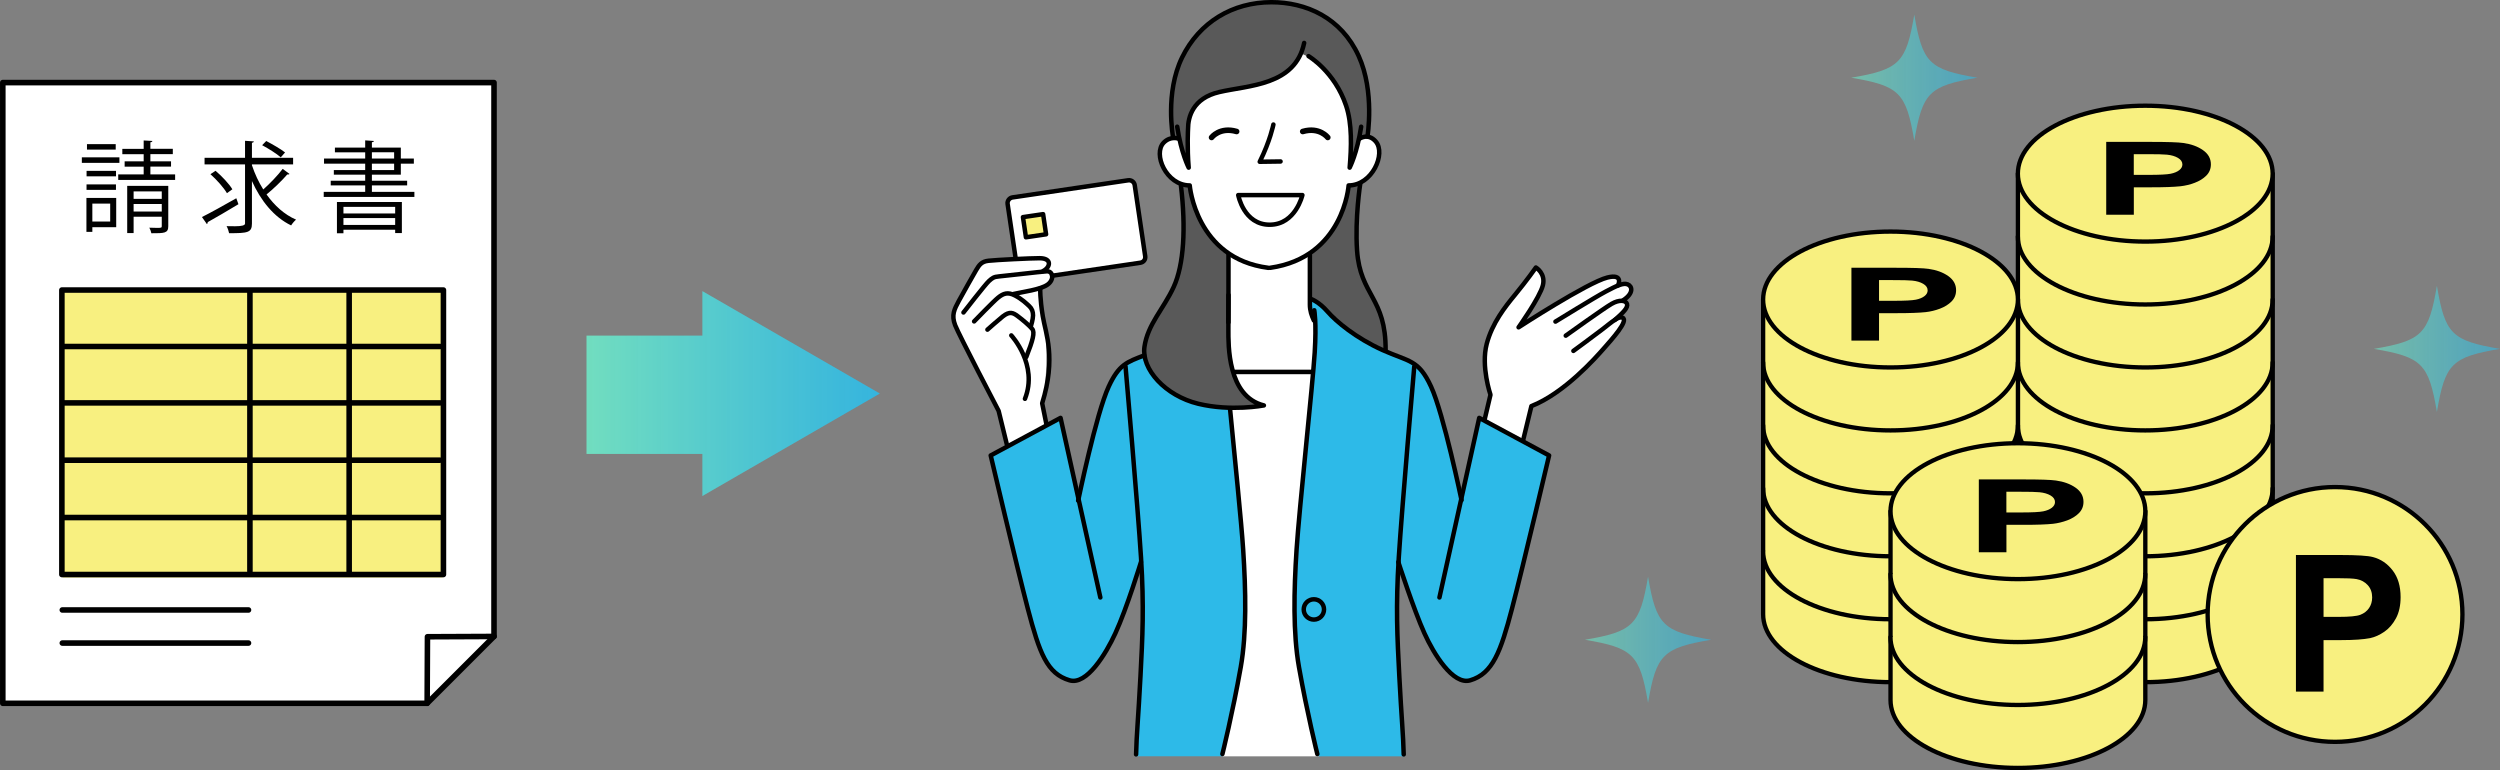 <?xml version="1.0" encoding="UTF-8"?>
<svg id="_レイヤー_2" data-name="レイヤー 2" xmlns="http://www.w3.org/2000/svg" width="507.07" height="156.2" xmlns:xlink="http://www.w3.org/1999/xlink" viewBox="0 0 507.07 156.2">
  <rect x="0" y="0" width="507.07" height="156.2" fill="#808080" stroke="none"/>
  <defs>
    <style>
      .cls-1, .cls-2, .cls-3, .cls-4 {
        fill: none;
      }

      .cls-1, .cls-2, .cls-3, .cls-4, .cls-5 {
        stroke: #000;
        stroke-linecap: round;
        stroke-linejoin: round;
      }

      .cls-1, .cls-5 {
        stroke-width: .88px;
      }

      .cls-6, .cls-7, .cls-8, .cls-9, .cls-10, .cls-11, .cls-12, .cls-13, .cls-14 {
        stroke-width: 0px;
      }

      .cls-6, .cls-5 {
        fill: #f8f080;
      }

      .cls-2 {
        stroke-width: .91px;
      }

      .cls-8 {
        fill: url(#_名称未設定グラデーション_7-4);
      }

      .cls-9 {
        fill: #fff;
      }

      .cls-10 {
        fill: #595959;
      }

      .cls-3 {
        stroke-width: 1.13px;
      }

      .cls-11 {
        fill: url(#_名称未設定グラデーション_7-3);
      }

      .cls-11, .cls-12, .cls-14 {
        opacity: .65;
      }

      .cls-12 {
        fill: url(#_名称未設定グラデーション_7-2);
      }

      .cls-13 {
        fill: #2dbae8;
      }

      .cls-14 {
        fill: url(#_名称未設定グラデーション_7);
      }

      .cls-4 {
        stroke-width: 1.14px;
      }
    </style>
    <linearGradient id="_名称未設定グラデーション_7" data-name="名称未設定グラデーション 7" x1="375.47" y1="15.76" x2="401.07" y2="15.76" gradientUnits="userSpaceOnUse">
      <stop offset="0" stop-color="#71ddbf"/>
      <stop offset="1" stop-color="#2dbae8" stop-opacity=".9"/>
    </linearGradient>
    <linearGradient id="_名称未設定グラデーション_7-2" data-name="名称未設定グラデーション 7" x1="481.47" y1="70.76" x2="507.07" y2="70.76" xlink:href="#_名称未設定グラデーション_7"/>
    <linearGradient id="_名称未設定グラデーション_7-3" data-name="名称未設定グラデーション 7" x1="321.47" y1="129.76" x2="347.07" y2="129.76" xlink:href="#_名称未設定グラデーション_7"/>
    <linearGradient id="_名称未設定グラデーション_7-4" data-name="名称未設定グラデーション 7" x1="118.96" y1="79.82" x2="178.46" y2="79.82" xlink:href="#_名称未設定グラデーション_7"/>
  </defs>
  <g id="_レイヤー_1-2" data-name="レイヤー 1">
    <g>
      <g>
        <polygon class="cls-9" points=".78 16.93 100.07 16.93 100.07 129.46 86.65 142.7 .78 142.7 .78 16.93"/>
        <rect class="cls-6" x="12.74" y="58.85" width="77.04" height="58.29"/>
        <g>
          <polygon class="cls-3" points="86.7 129.15 86.64 142.65 .57 142.65 .57 16.75 100.2 16.75 100.2 129.09 86.7 129.15"/>
          <rect class="cls-3" x="12.55" y="58.83" width="77.39" height="57.7"/>
          <g>
            <path class="cls-7" d="M24.22,31.91v1.13h-7.62v-1.13h7.62ZM23.57,40.15v5.93h-4.84v.95h-1.2v-6.88h6.03ZM23.53,34.66v1.11h-5.97v-1.11h5.97ZM17.55,38.51v-1.11h5.97v1.11h-5.97ZM23.47,29.23v1.11h-5.83v-1.11h5.83ZM22.35,41.3h-3.62v3.63h3.62v-3.63ZM30.5,35.37h5.02v1.13h-11.54v-1.13h5.16v-1.57h-3.86v-1.07h3.86v-1.45h-4.33v-1.09h4.33v-1.7l1.77.1c-.02.14-.14.24-.41.28v1.31h4.55v1.09h-4.55v1.45h4.19v1.07h-4.19v1.57ZM34.13,37.71v8.17c0,1.43-.79,1.43-3.43,1.43-.06-.34-.24-.81-.41-1.13.59.02,1.14.04,1.54.04.85,0,.98-.02.98-.34v-1.92h-5.71v3.31h-1.3v-9.57h8.33ZM32.81,38.82h-5.71v1.51h5.71v-1.51ZM27.1,42.91h5.71v-1.53h-5.71v1.53Z"/>
            <path class="cls-7" d="M40.96,44.02c1.75-.87,4.45-2.38,6.97-3.81l.43,1.21c-2.24,1.35-4.65,2.76-6.22,3.63,0,.16-.06.32-.18.4l-1-1.43ZM51.12,33.57c.57,1.71,1.34,3.37,2.28,4.86,1.34-1.19,2.97-2.89,3.94-4.18l1.38,1.03c-.1.12-.28.14-.45.1-1.06,1.23-2.8,2.93-4.21,4.06,1.61,2.26,3.64,4.1,5.99,5.11-.32.26-.77.79-1,1.17-3.47-1.67-6.16-5-7.95-9v8.62c0,1.86-.89,1.96-4.63,1.96-.08-.4-.28-1.03-.51-1.43.61.02,1.2.02,1.73.02q2.01,0,2.01-.54v-12.01h-8.21v-1.33h8.21v-3.45l1.79.12c-.02.14-.12.24-.39.28v3.05h8.35v1.33h-8.35v.24ZM43.72,34.64c1.28,1.09,2.76,2.66,3.41,3.75l-1.1.79c-.63-1.09-2.07-2.72-3.35-3.85l1.04-.69ZM54,28.6c1.28.67,2.95,1.63,3.82,2.32l-.87.99c-.81-.71-2.46-1.76-3.78-2.46l.83-.85Z"/>
            <path class="cls-7" d="M75.43,38.92h8.62v1.03h-18.39v-1.03h8.41v-1.31h-6.99v-.95h6.99v-1.23h-6.36v-.93h6.36v-1.31h-8.35v-1.03h8.35v-1.27h-6.14v-.95h6.14v-1.47l1.77.12c-.02.14-.12.22-.41.26v1.09h5.87v2.22h2.64v1.03h-2.64v2.24h-5.87v1.23h7.15v.95h-7.15v1.31ZM68.34,47.31v-6.34h13.17v6.3h-1.36v-.67h-10.49v.71h-1.32ZM80.15,41.96h-10.49v1.33h10.49v-1.33ZM69.66,45.62h10.49v-1.39h-10.49v1.39ZM75.43,30.88v1.27h4.51v-1.27h-4.51ZM75.43,33.19v1.31h4.51v-1.31h-4.51Z"/>
          </g>
          <line class="cls-3" x1="12.92" y1="70.28" x2="89.22" y2="70.28"/>
          <line class="cls-3" x1="12.92" y1="81.72" x2="89.22" y2="81.72"/>
          <line class="cls-3" x1="12.92" y1="93.34" x2="89.22" y2="93.34"/>
          <line class="cls-3" x1="12.92" y1="104.97" x2="89.22" y2="104.97"/>
          <line class="cls-3" x1="50.69" y1="58.99" x2="50.69" y2="115.86"/>
          <line class="cls-3" x1="70.82" y1="59.19" x2="70.82" y2="116.05"/>
          <line class="cls-3" x1="12.64" y1="123.72" x2="50.4" y2="123.72"/>
          <line class="cls-3" x1="12.64" y1="130.43" x2="50.4" y2="130.43"/>
          <line class="cls-3" x1="100.2" y1="129.09" x2="86.64" y2="142.65"/>
        </g>
      </g>
      <g>
        <path class="cls-14" d="M375.47,15.76c9.8-1.66,11.14-3,12.8-12.8,1.66,9.8,3,11.14,12.8,12.8-9.8,1.66-11.14,3-12.8,12.8-1.66-9.8-3-11.14-12.8-12.8Z"/>
        <path class="cls-12" d="M481.47,70.76c9.8-1.66,11.14-3,12.8-12.8,1.66,9.8,3,11.14,12.8,12.8-9.8,1.66-11.14,3-12.8,12.8-1.66-9.8-3-11.14-12.8-12.8Z"/>
        <path class="cls-11" d="M321.47,129.76c9.8-1.66,11.14-3,12.8-12.8,1.66,9.8,3,11.14,12.8,12.8-9.8,1.66-11.14,3-12.8,12.8-1.66-9.8-3-11.14-12.8-12.8Z"/>
        <path class="cls-5" d="M409.29,35.22v89.36c0,7.61,11.57,13.78,25.84,13.78s25.84-6.17,25.84-13.78V35.22h-51.67Z"/>
        <ellipse class="cls-5" cx="435.12" cy="35.22" rx="25.84" ry="13.78"/>
        <path class="cls-1" d="M460.96,47.98c0,7.61-11.57,13.78-25.84,13.78s-25.84-6.17-25.84-13.78"/>
        <path class="cls-1" d="M460.96,60.75c0,7.61-11.57,13.78-25.84,13.78s-25.84-6.17-25.84-13.78"/>
        <path class="cls-1" d="M460.96,73.52c0,7.61-11.57,13.78-25.84,13.78s-25.84-6.17-25.84-13.78"/>
        <path class="cls-1" d="M460.96,86.28c0,7.61-11.57,13.78-25.84,13.78s-25.84-6.17-25.84-13.78"/>
        <path class="cls-5" d="M460.96,111.82c0,7.61-11.57,13.78-25.84,13.78s-25.84-6.17-25.84-13.78"/>
        <path class="cls-1" d="M460.96,99.05c0,7.61-11.57,13.78-25.84,13.78s-25.84-6.17-25.84-13.78"/>
        <path class="cls-5" d="M357.61,60.75v63.83c0,7.61,11.57,13.78,25.84,13.78s25.84-6.17,25.84-13.78v-63.83h-51.67Z"/>
        <path class="cls-1" d="M409.29,73.52c0,7.61-11.57,13.78-25.84,13.78s-25.84-6.17-25.84-13.78"/>
        <path class="cls-1" d="M409.29,86.28c0,7.61-11.57,13.78-25.84,13.78s-25.84-6.17-25.84-13.78"/>
        <path class="cls-5" d="M409.29,111.82c0,7.61-11.57,13.78-25.84,13.78s-25.84-6.17-25.84-13.78"/>
        <path class="cls-1" d="M409.29,99.05c0,7.61-11.57,13.78-25.84,13.78s-25.84-6.17-25.84-13.78"/>
        <ellipse class="cls-5" cx="383.45" cy="60.75" rx="25.84" ry="13.78"/>
        <path class="cls-5" d="M383.45,103.68v38.3c0,7.61,11.57,13.78,25.84,13.78s25.84-6.17,25.84-13.78v-38.3h-51.67Z"/>
        <path class="cls-5" d="M435.12,129.21c0,7.61-11.57,13.78-25.84,13.78s-25.84-6.17-25.84-13.78"/>
        <path class="cls-5" d="M435.12,116.45c0,7.61-11.57,13.78-25.84,13.78s-25.84-6.17-25.84-13.78"/>
        <ellipse class="cls-5" cx="409.29" cy="103.68" rx="25.84" ry="13.78"/>
        <g>
          <circle class="cls-5" cx="473.61" cy="124.63" r="25.84"/>
          <path class="cls-7" d="M465.68,140.28v-27.71h8.98c3.4,0,5.62.14,6.65.42,1.59.42,2.92,1.32,3.99,2.71,1.07,1.39,1.61,3.19,1.61,5.4,0,1.7-.31,3.13-.93,4.29s-1.4,2.07-2.35,2.73-1.92,1.1-2.9,1.31c-1.34.26-3.27.4-5.8.4h-3.65v10.45h-5.59ZM471.28,117.26v7.86h3.06c2.2,0,3.68-.14,4.42-.43s1.33-.74,1.75-1.36.63-1.34.63-2.15c0-1.01-.3-1.84-.89-2.49s-1.34-1.06-2.25-1.23c-.67-.13-2.01-.19-4.03-.19h-2.7Z"/>
        </g>
        <path class="cls-7" d="M427.2,43.56v-14.78h8.98c3.4,0,5.62.07,6.65.22,1.59.22,2.92.7,3.99,1.45s1.61,1.7,1.61,2.88c0,.91-.31,1.67-.93,2.29s-1.4,1.1-2.35,1.46-1.92.59-2.9.7c-1.34.14-3.27.21-5.8.21h-3.65v5.57h-5.59ZM432.79,31.28v4.19h3.06c2.2,0,3.68-.08,4.42-.23s1.33-.4,1.75-.73.63-.71.63-1.15c0-.54-.3-.98-.89-1.33s-1.34-.57-2.25-.66c-.67-.07-2.01-.1-4.03-.1h-2.7Z"/>
        <path class="cls-7" d="M375.52,69.09v-14.78h8.98c3.4,0,5.62.07,6.65.22,1.59.22,2.92.7,3.99,1.45s1.61,1.7,1.61,2.88c0,.91-.31,1.67-.93,2.29s-1.4,1.1-2.35,1.46-1.92.59-2.9.7c-1.34.14-3.27.21-5.8.21h-3.65v5.57h-5.59ZM381.12,56.82v4.19h3.06c2.2,0,3.68-.08,4.42-.23s1.33-.4,1.75-.73.63-.71.63-1.15c0-.54-.3-.98-.89-1.33s-1.34-.57-2.25-.66c-.67-.07-2.01-.1-4.03-.1h-2.7Z"/>
        <path class="cls-7" d="M401.36,112.02v-14.78h8.98c3.4,0,5.62.07,6.65.22,1.59.22,2.92.7,3.99,1.45s1.61,1.7,1.61,2.88c0,.91-.31,1.67-.93,2.29s-1.4,1.1-2.35,1.46c-.95.35-1.92.59-2.9.7-1.34.14-3.27.21-5.8.21h-3.65v5.57h-5.59ZM406.95,99.75v4.19h3.06c2.2,0,3.68-.08,4.42-.23s1.33-.4,1.75-.73.63-.71.63-1.15c0-.54-.3-.98-.89-1.33s-1.34-.57-2.25-.66c-.67-.07-2.01-.1-4.03-.1h-2.7Z"/>
      </g>
      <g>
        <g>
          <circle class="cls-7" cx="209.11" cy="43.37" r="3.05"/>
          <circle class="cls-7" cx="219.77" cy="43.37" r="3.05"/>
        </g>
        <circle class="cls-7" cx="209.11" cy="54.07" r="3.05"/>
        <path class="cls-9" d="M239.29,28.15s-2.42-.34-3.36.87-1.08,7.67,5.31,8.68c0,0,1.41,9.42,8.14,13.86v17.49c0,4.1.67,6.66,1.35,8.34s3.7,4.17,5.11,4.84c0,0-2.67.83-6.35.65,0,0,2.08,21.48,2.62,27.4.49,5.43.54,19.17-.34,23.48-.7,3.43-3.83,19.64-3.83,19.64h19.51s-2.14-8.42-3.9-18.84c-1.41-8.34-1.27-17.73-.4-26.84,1.61-16.89,3.16-31.24,3.39-33.37.54-4.84.09-9.24.09-9.24,0,0-1.08-1.7-1.08-3.77v-9.69s6.73-5.29,7.89-13.9c0,0,3.86-.72,5.11-2.87,1.26-2.15,1.88-7.89-2.87-7,0,0-.27-11.75-4.66-17.22-4.4-5.47-17.13-5.65-22.51-2.69s-8.39,6.86-9.22,20.16Z"/>
        <path class="cls-10" d="M264.07,10.9s-2.15,3.77-5.2,4.98-7.53,2.02-10.09,2.47c-2.56.45-5.7,1.7-6.95,4.13-1.26,2.42-.94,9.33-.76,11.44,0,0-1.25-3.32-1.77-5.76l-1.41-.11s-1.93-12.74,4.22-19.91c6.14-7.18,15.29-9.46,23.1-6.32,7.8,3.14,14.62,11.44,12.11,25.97l-1.61.13s-.81,3.5-1.88,6.01c0,0,.76-6.68-.31-11.08-1.08-4.4-5.88-10.54-9.42-11.93Z"/>
        <path class="cls-10" d="M249.38,51.56v18.37c0,4.1,1.55,10.23,6.46,12.31,0,0-6.05,1.35-11.84-.13-5.79-1.48-9.28-4.1-11.03-7.4-1.75-3.3-.27-8.01,1.55-10.43s4.37-7.53,5.11-11.03c.74-3.5-.27-16.01-.27-16.01l1.88.47s.94,9.49,8.14,13.86Z"/>
        <path class="cls-10" d="M273.44,37.77s-.81,9.57-7.89,13.9v8.83s1.35.67,2.53,1.68,6.86,7.53,12.92,8.95c0,0,.34-4.78-1.61-8.41s-4.24-8.81-4.24-12.65.74-12.98.74-12.98l-2.44.67Z"/>
        <path class="cls-9" d="M205.83,52.57s-1.48-9.49-1.55-10.7.2-1.61,1.75-1.95c1.55-.34,21.26-3.09,22.33-3.23s1.61.34,1.88,1.48,1.68,12.58,1.88,13.52-.27,1.41-1.48,1.68-17.22,2.62-17.22,2.62c0,0-.13,1.75-2.56,2.35,0,0,.13,3.7.74,5.79s1.15,11.08-.2,17.83c-.07.34.87,4.44.87,4.44l-8.01,4.17-1.68-7.06s-8.07-15.88-8.75-17.42-.47-2.56.2-4.24,3.97-7.33,4.44-7.94,1.21-1.08,2.09-1.08,5.25-.27,5.25-.27Z"/>
        <polygon class="cls-6" points="207.65 44.09 211.59 43.42 212.17 47.45 208.14 48.08 207.65 44.09"/>
        <path class="cls-9" d="M300.88,85.46l1.35-5.45s-2.09-8.07-.4-11.91c1.68-3.83,4.91-7.6,6.53-9.75,1.61-2.15,3.03-4.04,3.03-4.04,0,0,2.02.94,1.28,3.7-.74,2.76-4.17,8.01-4.17,8.01,0,0,12.31-7.6,15.2-8.88,2.89-1.28,4.1-.94,4.44-.74s0,1.55,0,1.55c0,0,1.82-.94,2.56-.07.74.87-.87,2.76-1.48,3.23,0,0,2.42.54-1.01,3.3,0,0,1.82-.13.67,1.75-1.14,1.88-8.41,9.89-11.1,12.04-2.69,2.15-7.06,4.17-7.06,4.17l-1.82,7.27-8.01-4.17Z"/>
        <path class="cls-13" d="M231.82,72.17s-2.47.81-4.08,2.02c-1.61,1.21-3.18,4.4-4.04,7.18s-4.89,19.33-4.89,19.33l-3.72-15.88-14.26,7.62s3.99,16.5,5.96,24.89c1.97,8.39,4.04,14.8,5.29,16.82s3.99,4.04,6.05,3.86,4.75-3.77,5.96-5.61,7.31-18.21,7.31-18.21c0,0,.9,9.73.22,17.18-.67,7.44-1.26,22.02-1.26,22.02h17.56s3.57-16.59,4.24-22.02.36-13.36.13-17.58c-.22-4.22-2.82-30.9-2.82-30.9,0,0-13.91.4-17.68-10.72Z"/>
        <path class="cls-13" d="M265.55,60.51s-.08,3.14,1.08,4.62c0,0,.35,5.74-.41,12.83s-2.92,29.11-3.23,32.42-.63,10.05-.45,15.7c.18,5.65,2.69,18.88,4.91,27.33h17.29s-.99-16.62-1.21-21.15c-.22-4.53-.27-15.02.04-17.67,0,0,3.9,11.12,6.05,15.52,2.15,4.4,5.43,7.4,7.09,7.94,1.66.54,4.66-.99,6.23-3.95s4.35-12.15,5.34-16.68,6.01-25.02,6.01-25.02l-14.31-7.58-3.63,16.32s-2.83-12.92-4.08-17.4-3.72-9.33-6.1-10.45c-2.38-1.12-7-2.33-10.36-4.66-3.36-2.33-6.64-5.47-7.44-6.5s-2.82-1.61-2.82-1.61Z"/>
        <g>
          <path class="cls-2" d="M206.01,52.46c-.63-4.27-1.64-11.1-1.64-11.1-.09-.63.37-1.23.99-1.32s22.8-3.37,23.46-3.47,1.24.36,1.33.97,2.03,13.72,2.13,14.43-.37,1.23-.99,1.32c-.43.06-11.09,1.64-17.9,2.64"/>
          <rect class="cls-2" x="207.77" y="43.7" width="4.13" height="4.13" transform="translate(-4.44 31.16) rotate(-8.4)"/>
        </g>
        <g>
          <path class="cls-2" d="M211.6,54.96c1.46-.77,1.84-2.58-.74-2.59-1.81,0-8.78.34-10.37.52-1.41.15-1.89.86-2.5,1.89-.6,1.03-2.72,4.79-3.53,6.28-.9,1.68-1.52,2.84-.73,4.9.72,1.88,8.82,17.38,8.82,17.38l1.72,7.03"/>
          <path class="cls-2" d="M195.42,63.38s4.47-5.76,5.16-6.37.95-.86,2.07-.95,8.35-.95,9.64-1.03c1.29-.09,1.63,1.68.17,2.71-1.46,1.03-5.08,1.46-6.88,1.89"/>
          <path class="cls-2" d="M209.1,66.13s.43-1.38.43-2.15-.22-1.38-.77-1.89c-.62-.57-1.42-1.38-2.88-2.15s-2.37-.43-3.44.43c-.88.7-4.86,4.82-4.86,4.82"/>
          <path class="cls-2" d="M200.28,66.86s2.34-2.07,3.1-2.67c1.42-1.12,2.11-.75,3.01-.09,1.16.86,2.47,2.01,2.97,2.62.56.69.15,2.26-1.2,5.68"/>
          <path class="cls-2" d="M205.12,68.03s5.51,5.94,2.77,12.86"/>
          <path class="cls-2" d="M210.99,58.48s-.09,1.98.52,5.68c.57,3.51,2.75,8.35-.13,17.64l.84,4.14"/>
        </g>
        <path class="cls-2" d="M239.03,28.12s-1.59-.6-2.98.79c-2.28,2.28.48,8.7,5.26,8.7,0,0,1.22,14.83,15.92,16.71"/>
        <path class="cls-2" d="M275.68,28.18s1.77-1.34,3.37.53c2.1,2.45-.73,8.9-5.51,8.9,0,0-1,14.6-15.92,16.71"/>
        <path class="cls-2" d="M258.28,25.26s-.66,3.33-2.77,7.55l4.22-.06"/>
        <path class="cls-2" d="M249.17,51.63v10.14c0,1.27-.02,3.62-.02,3.62"/>
        <path class="cls-2" d="M276.08,25.7c-.81,5.38-2.33,8.3-2.33,8.3.35-4.1.52-8.87-.72-12.56-2.33-6.95-7.62-10.05-7.62-10.05"/>
        <path class="cls-2" d="M238.77,25.7c.81,5.38,2.33,8.3,2.33,8.3-.35-4.1-.13-7.89-.13-7.89,0-2.33.94-6.19,6.33-7.44,5.96-1.39,15.43-1.3,17.22-9.96"/>
        <path class="cls-2" d="M251.15,39.57h13.01s-1.37,6.01-6.64,6.01-6.37-6.01-6.37-6.01Z"/>
        <path class="cls-4" d="M245.74,27.88s1.68-2.21,5.08-1.21"/>
        <path class="cls-4" d="M269.31,27.88s-1.68-2.21-5.08-1.21"/>
        <path class="cls-2" d="M265.68,51.63s0,8.41,0,10.14c0,1.27.36,2.25.81,3.23"/>
        <path class="cls-2" d="M237.92,27.74s-1.66-8.9,1.84-16.08c3.5-7.18,10.27-11.21,18.12-11.21,6.95,0,14.15,3.07,17.71,10.94,3.28,7.24,1.77,16.3,1.77,16.3"/>
        <path class="cls-2" d="M266.57,62.93s.47,2.45.09,8.57c-.4,6.46-3.14,31.66-3.68,40-.54,8.34-.73,16.88.49,23.81,1.66,9.37,3.72,17.63,3.72,17.63"/>
        <path class="cls-2" d="M265.9,60.64s1.61.54,3.36,2.56,5.79,5.38,11.17,7.8c5.38,2.42,7.27,1.88,9.82,7.4,2.56,5.52,6.19,23.05,6.19,23.05"/>
        <path class="cls-2" d="M286.85,74.36s-2.51,28.7-3.14,38.75c-.63,10.05-.31,15.97.11,24.06.45,8.61.8,11.9.89,15.84"/>
        <path class="cls-2" d="M291.96,121.18l8.07-36.42,14.17,7.62s-5.26,22.41-7.53,31.08-3.9,13.19-8.48,14.53c-3.48,1.02-7.39-5.36-9.28-9.55-2.15-4.75-5.29-14.44-5.29-14.44"/>
        <path class="cls-2" d="M301.15,84.99l1.16-4.92s-1.97-5.76-.76-10.33c1.12-4.22,3.7-7.48,5.74-9.95,2.4-2.91,4.23-5.53,4.23-5.53,0,0,2.01,1.17,1.42,3.6s-4.93,8.53-4.93,8.53c0,0,14-9.1,18.01-10.1,3.36-.84,2.17,1.59,2.17,1.59"/>
        <path class="cls-2" d="M315.49,65.23s8.18-5.04,10.2-6.1c2.22-1.17,3.51-1.8,4.43-1.46s1.34,1.76-.88,3.22"/>
        <path class="cls-2" d="M327.53,64.9c1.71-1.51,2.72-2.51,2.47-3.26-.25-.75-1.55-.92-3.14,0-1.59.92-9.28,6.44-9.28,6.44"/>
        <path class="cls-2" d="M319.13,71.17s4.39-3.22,5.9-4.39c2.09-1.63,3.25-2.67,4.06-2.34,1.34.54-2.16,4.38-3.84,6.29-1.55,1.76-7.94,9.01-14.64,11.64l-1.69,6.97"/>
        <path class="cls-2" d="M249.49,82.97c.97,9.99,2.3,22.98,2.66,28.52.54,8.34.73,16.88-.49,23.81-1.66,9.37-3.72,17.63-3.72,17.63"/>
        <path class="cls-2" d="M232.09,72.08c-3.48,1.35-5.12,1.8-7.21,6.32-2.56,5.52-6.2,23.14-6.2,23.14"/>
        <path class="cls-2" d="M228.29,74.36s2.51,28.7,3.14,38.75c.63,10.05.31,15.97-.11,24.06-.45,8.61-.8,11.9-.89,15.84"/>
        <path class="cls-2" d="M223.18,121.18l-8.07-36.42-14.17,7.62s5.26,22.41,7.53,31.08c2.38,9.06,3.9,13.19,8.48,14.53,3.48,1.02,7.36-5.38,9.28-9.55,2.32-5.02,5.19-14.44,5.19-14.44"/>
        <path class="cls-2" d="M249.17,59.83s-.02,3.92-.02,7.01-.2,13.57,7.2,15.39c0,0-6.66,1.28-13.32-.34s-11.57-7-10.9-11.57,3.83-7.6,5.92-12.11c2.09-4.51,2.49-12.04,1.48-20.52"/>
        <path class="cls-2" d="M275.9,37.23s-1.1,6.96-.65,13.59c.63,9.19,5.88,9.49,5.79,20.25"/>
        <line class="cls-2" x1="250.25" y1="75.44" x2="266.04" y2="75.44"/>
        <circle class="cls-2" cx="266.49" cy="123.61" r="2.06"/>
      </g>
      <polygon class="cls-8" points="178.46 79.82 142.46 59.04 142.46 68.07 118.96 68.07 118.96 92.07 142.46 92.07 142.46 100.61 178.46 79.82"/>
    </g>
  </g>
</svg>